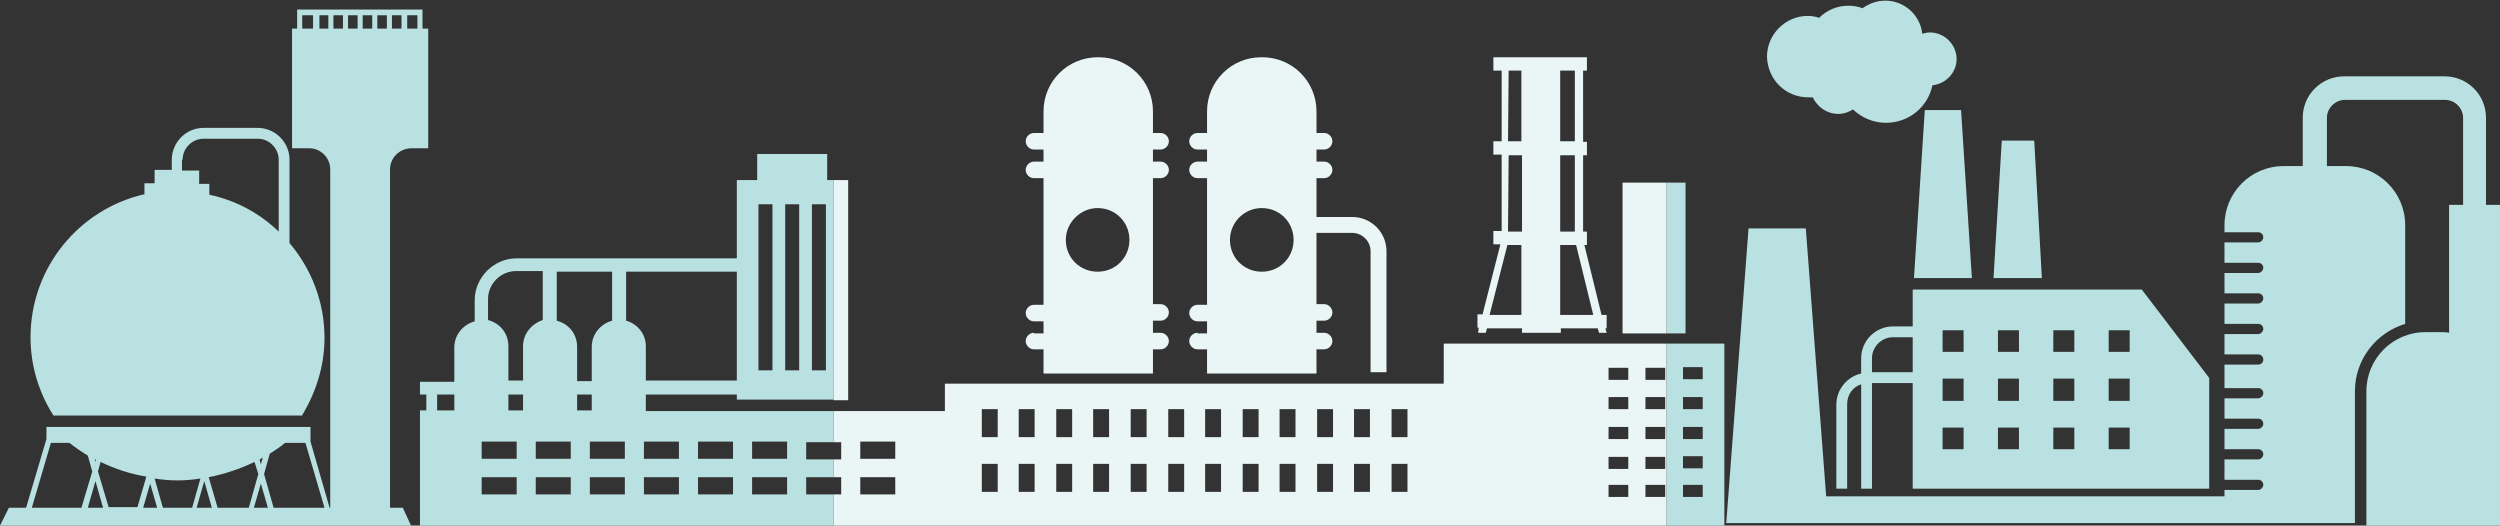<?xml version="1.0" encoding="utf-8"?>
<!-- Generator: Adobe Illustrator 21.0.2, SVG Export Plug-In . SVG Version: 6.00 Build 0)  -->
<svg version="1.1" id="Layer_1" xmlns="http://www.w3.org/2000/svg" xmlns:xlink="http://www.w3.org/1999/xlink" x="0px" y="0px"
	 viewBox="0 0 392.9 82.6" style="enable-background:new 0 0 392.9 82.6;" xml:space="preserve">
<rect x="0" y="0" width="392.9" height="82.6" fill="#333333" stroke="none"/>
<style type="text/css">
	.st0{fill:none;}
	.st1{fill:#B9E1E1;}
	.st2{fill:#E9F6F5;}
</style>
<g>
	<path class="st0" d="M40.6,74.5L40,72.6c-2.2,1.1-4.7,1.9-7.2,2.4l1.4,4.8l-0.1,0h5l-0.1,0L40.6,74.5z"/>
	<polygon class="st0" points="30.9,79.8 33.4,79.8 32.2,75.6 	"/>
	<polygon class="st0" points="39.9,79.8 42.1,79.8 41,76 	"/>
	<rect x="52.4" y="2.4" class="st0" width="1.5" height="2.1"/>
	<rect x="54.7" y="2.4" class="st0" width="1.5" height="2.1"/>
	<path class="st0" d="M44.8,69.6c-0.8,0.6-1.6,1.2-2.4,1.7l-0.9,3.2l1.5,5.3l-0.1,0H51l-3-10.2H44.8z"/>
	<polygon class="st0" points="22.5,79.8 24.8,79.8 23.6,76 	"/>
	<polygon class="st0" points="13.8,79.8 16.2,79.8 15,75.6 	"/>
	<path class="st0" d="M14.5,74.1l-0.7-2.5c-1-0.6-2-1.2-2.9-2H8L5,79.8h8l-0.1,0L14.5,74.1z"/>
	<path class="st0" d="M15.1,72.3c-0.1,0-0.2-0.1-0.2-0.1l0.1,0.5L15.1,72.3z"/>
	<path class="st0" d="M31.4,75.1c-1.2,0.1-2.3,0.3-3.6,0.3c-1.2,0-2.4-0.1-3.6-0.3l1.3,4.6l-0.1,0h4.7l-0.1,0L31.4,75.1z"/>
	<path class="st0" d="M23.1,75c-2.6-0.4-5-1.2-7.2-2.3l-0.4,1.5l1.7,5.7l-0.1,0h4.8l-0.1,0L23.1,75z"/>
	<rect x="57" y="2.4" class="st0" width="1.5" height="2.1"/>
	<rect x="59.3" y="2.4" class="st0" width="1.5" height="2.1"/>
	<rect x="79.9" y="62" class="st0" width="2.3" height="2.5"/>
	<rect x="75.7" y="69.4" class="st0" width="5.5" height="2.7"/>
	<rect x="75.7" y="75" class="st0" width="5.5" height="2.7"/>
	<path class="st0" d="M85.4,42.7h-4.2c-2.4,0-4.4,2-4.4,4.4v3.3c1.8,0.5,3.2,2.1,3.2,4.1v5.4h2.3v-5.4c0-2,1.3-3.6,3.2-4.1V42.7z"/>
	<path class="st0" d="M90.7,54.4v5.4H93v-5.4c0-2,1.3-3.6,3.2-4.1v-7.7h-8.6v7.7C89.4,50.9,90.7,52.5,90.7,54.4z"/>
	<rect x="84.2" y="69.4" class="st0" width="5.5" height="2.7"/>
	<path class="st0" d="M41.3,71.9c-0.2,0.1-0.4,0.2-0.6,0.3L41,73L41.3,71.9z"/>
	<rect x="68.7" y="62" class="st0" width="2.7" height="2.5"/>
	<polygon class="st0" points="126.7,72.1 131,72.1 132.2,72.1 132.2,69.4 131,69.4 126.7,69.4 	"/>
	<polygon class="st0" points="126.7,77.7 131,77.7 132.2,77.7 132.2,75 131,75 126.7,75 	"/>
	<rect x="127.6" y="32.1" class="st0" width="2.2" height="26.1"/>
	<rect x="123.4" y="32.1" class="st0" width="2.2" height="26.1"/>
	<rect x="119.2" y="32.1" class="st0" width="2.2" height="26.1"/>
	<rect x="84.2" y="75" class="st0" width="5.5" height="2.7"/>
	<rect x="314" y="59.5" class="st0" width="3.3" height="3.4"/>
	<rect x="314" y="51.9" class="st0" width="3.3" height="3.4"/>
	<rect x="322.7" y="67.2" class="st0" width="3.3" height="3.4"/>
	<rect x="314" y="67.2" class="st0" width="3.3" height="3.4"/>
	<rect x="305.3" y="59.5" class="st0" width="3.3" height="3.4"/>
	<rect x="322.7" y="59.5" class="st0" width="3.3" height="3.4"/>
	<rect x="305.3" y="51.9" class="st0" width="3.3" height="3.4"/>
	<path class="st0" d="M294.2,56.3v2.2h6.4v-5.6h-3.1C295.7,52.9,294.2,54.4,294.2,56.3z"/>
	<rect x="331.4" y="51.9" class="st0" width="3.3" height="3.4"/>
	<rect x="331.4" y="67.2" class="st0" width="3.3" height="3.4"/>
	<rect x="331.4" y="59.5" class="st0" width="3.3" height="3.4"/>
	<rect x="322.7" y="51.9" class="st0" width="3.3" height="3.4"/>
	<rect x="305.3" y="67.2" class="st0" width="3.3" height="3.4"/>
	<circle class="st0" cx="198.3" cy="37.7" r="5"/>
	<circle class="st0" cx="172.5" cy="37.7" r="5"/>
	<rect x="64" y="2.4" class="st0" width="1.6" height="2.1"/>
	<path class="st0" d="M31.3,28.8h1.6v1.7c4.2,0.9,7.9,3,10.9,5.8V25.1c0-1.8-1.5-3.3-3.3-3.3H32c-1.8,0-3.3,1.5-3.3,3.3v1.6h2.7
		V28.8z"/>
	<rect x="47.6" y="2.4" class="st0" width="1.7" height="2.1"/>
	<rect x="50.1" y="2.4" class="st0" width="1.4" height="2.1"/>
	<rect x="61.6" y="2.4" class="st0" width="1.5" height="2.1"/>
	<rect x="245.2" y="24.4" class="st0" width="2.3" height="12"/>
	<rect x="245.2" y="11.1" class="st0" width="2.3" height="11.1"/>
	<polygon class="st0" points="239.1,38.5 236.9,38.5 234.2,49.5 239.1,49.5 	"/>
	<polygon class="st0" points="247.8,38.5 245.2,38.5 245.2,49.5 250.5,49.5 	"/>
	<rect x="237.1" y="11.1" class="st0" width="2.1" height="11.1"/>
	<rect x="237.1" y="24.4" class="st0" width="2.1" height="12"/>
	<rect x="218.7" y="72.9" class="st0" width="2.5" height="4.4"/>
	<rect x="218.7" y="64.4" class="st0" width="2.5" height="4.4"/>
	<rect x="252.8" y="76.2" class="st0" width="3.1" height="1.9"/>
	<rect x="252.8" y="62.4" class="st0" width="3.1" height="1.9"/>
	<rect x="212.8" y="72.9" class="st0" width="2.5" height="4.4"/>
	<rect x="252.8" y="67.1" class="st0" width="3.1" height="1.9"/>
	<rect x="252.8" y="71.7" class="st0" width="3.1" height="1.9"/>
	<rect x="212.8" y="64.4" class="st0" width="2.5" height="4.4"/>
	<rect x="189.4" y="64.4" class="st0" width="2.5" height="4.4"/>
	<rect x="195.3" y="64.4" class="st0" width="2.5" height="4.4"/>
	<rect x="195.3" y="72.9" class="st0" width="2.5" height="4.4"/>
	<rect x="201.1" y="72.9" class="st0" width="2.5" height="4.4"/>
	<rect x="207" y="72.9" class="st0" width="2.5" height="4.4"/>
	<rect x="201.1" y="64.4" class="st0" width="2.5" height="4.4"/>
	<rect x="207" y="64.4" class="st0" width="2.5" height="4.4"/>
	<rect x="264.5" y="67.1" class="st0" width="3.1" height="1.9"/>
	<rect x="264.5" y="71.7" class="st0" width="3.1" height="1.9"/>
	<rect x="264.5" y="57.7" class="st0" width="3.1" height="1.9"/>
	<rect x="252.8" y="57.7" class="st0" width="3.1" height="1.9"/>
	<rect x="264.5" y="76.2" class="st0" width="3.1" height="1.9"/>
	<rect x="264.5" y="62.4" class="st0" width="3.1" height="1.9"/>
	<rect x="258.6" y="71.7" class="st0" width="3.1" height="1.9"/>
	<rect x="258.6" y="76.2" class="st0" width="3.1" height="1.9"/>
	<rect x="258.6" y="57.7" class="st0" width="3.1" height="1.9"/>
	<rect x="90.7" y="62" class="st0" width="2.3" height="2.5"/>
	<rect x="258.6" y="67.1" class="st0" width="3.1" height="1.9"/>
	<rect x="258.6" y="62.4" class="st0" width="3.1" height="1.9"/>
	<rect x="177.7" y="64.4" class="st0" width="2.5" height="4.4"/>
	<rect x="160.1" y="72.9" class="st0" width="2.5" height="4.4"/>
	<rect x="118.2" y="75" class="st0" width="5.5" height="2.7"/>
	<rect x="135.2" y="75" class="st0" width="5.5" height="2.7"/>
	<rect x="109.7" y="69.4" class="st0" width="5.5" height="2.7"/>
	<rect x="135.2" y="69.4" class="st0" width="5.5" height="2.7"/>
	<rect x="154.3" y="64.4" class="st0" width="2.5" height="4.4"/>
	<rect x="154.3" y="72.9" class="st0" width="2.5" height="4.4"/>
	<rect x="118.2" y="69.4" class="st0" width="5.5" height="2.7"/>
	<rect x="92.7" y="69.4" class="st0" width="5.5" height="2.7"/>
	<path class="st0" d="M101.5,59.8h14.3V42.7H98.4v7.7c1.8,0.5,3.2,2.1,3.2,4.1V59.8z"/>
	<rect x="189.4" y="72.9" class="st0" width="2.5" height="4.4"/>
	<rect x="101.2" y="75" class="st0" width="5.5" height="2.7"/>
	<rect x="101.2" y="69.4" class="st0" width="5.5" height="2.7"/>
	<rect x="109.7" y="75" class="st0" width="5.5" height="2.7"/>
	<rect x="92.7" y="75" class="st0" width="5.5" height="2.7"/>
	<rect x="171.8" y="64.4" class="st0" width="2.5" height="4.4"/>
	<rect x="166" y="64.4" class="st0" width="2.5" height="4.4"/>
	<rect x="183.5" y="64.4" class="st0" width="2.5" height="4.4"/>
	<rect x="166" y="72.9" class="st0" width="2.5" height="4.4"/>
	<rect x="171.8" y="72.9" class="st0" width="2.5" height="4.4"/>
	<rect x="183.5" y="72.9" class="st0" width="2.5" height="4.4"/>
	<rect x="177.7" y="72.9" class="st0" width="2.5" height="4.4"/>
	<rect x="160.1" y="64.4" class="st0" width="2.5" height="4.4"/>
	<path class="st1" d="M47.4,65.4c2.2-3.6,3.6-7.8,3.6-12.3c0-5.7-2.1-10.9-5.5-14.9V25.1c0-2.8-2.3-5-5-5H32c-2.8,0-5,2.3-5,5v1.6
		h-2.7v2.1h-1.6v1.7h0.1c-10.3,2.3-18,11.5-18,22.5c0,4.5,1.3,8.7,3.6,12.3H47.4z M28.7,25.1c0-1.8,1.5-3.3,3.3-3.3h8.5
		c1.8,0,3.3,1.5,3.3,3.3v11.3c-3-2.9-6.7-4.9-10.9-5.8v-1.7h-1.6v-2.1h-2.7V25.1z"/>
	<path class="st1" d="M64.7,23.3h2.6V4.5h-0.9V1.8h0V1.5H46.7v0.3h0v2.7h-0.8v18.8h2.7c1.8,0,3.3,1.5,3.3,3.3v53.2h-0.2l0.1,0
		l-3-10.4v-2.3H7.3V69l0,0L4.1,79.8l0.1,0H1.4L0,82.6h64.6l-1.3-2.8h-2V26.6C61.3,24.8,62.8,23.3,64.7,23.3z M64,2.4h1.6v2.1H64V2.4
		z M61.6,2.4h1.5v2.1h-1.5V2.4z M49.2,4.5h-1.7V2.4h1.7V4.5z M51.6,4.5h-1.4V2.4h1.4V4.5z M41.3,71.9L41,73l-0.2-0.8
		C41,72.1,41.2,72,41.3,71.9z M15.1,72.3L15,72.6l-0.1-0.5C14.9,72.2,15,72.2,15.1,72.3z M5,79.8l3-10.2h2.9c0.9,0.7,1.9,1.4,2.9,2
		l0.7,2.5l-1.7,5.7l0.1,0H5z M13.8,79.8l1.2-4.2l1.2,4.2H13.8z M17,79.8l0.1,0l-1.7-5.7l0.4-1.5c2.3,1.1,4.7,1.9,7.2,2.3l-1.4,4.8
		l0.1,0H17z M22.5,79.8l1.1-3.8l1.1,3.8H22.5z M25.5,79.8l0.1,0l-1.3-4.6c1.2,0.2,2.4,0.3,3.6,0.3c1.2,0,2.4-0.1,3.6-0.3l-1.3,4.6
		l0.1,0H25.5z M30.9,79.8l1.2-4.2l1.2,4.2H30.9z M34.1,79.8l0.1,0l-1.4-4.8c2.5-0.5,4.9-1.3,7.2-2.4l0.6,1.9l-1.5,5.3l0.1,0H34.1z
		 M39.9,79.8L41,76l1.1,3.8H39.9z M42.9,79.8l0.1,0l-1.5-5.3l0.9-3.2c0.8-0.5,1.7-1.1,2.4-1.7h3.2l3,10.2H42.9z M53.9,4.5h-1.5V2.4
		h1.5V4.5z M56.2,4.5h-1.5V2.4h1.5V4.5z M58.5,4.5H57V2.4h1.5V4.5z M60.8,4.5h-1.5V2.4h1.5V4.5z"/>
	<path class="st1" d="M126.7,77.7V75h4.3v-2.8h-4.3v-2.7h4.3v-4.9h-29.5V62h14.3v0.8H131V28.3h-1v-4.1h-11v4.1h-3.2v12.3H81.2
		c-3.6,0-6.6,3-6.6,6.6v3.3c-1.8,0.5-3.2,2.1-3.2,4.1v5.4H66V62h1v2.5h-1v18.1h65v-4.9H126.7z M127.6,32.1h2.2v26.1h-2.2V32.1z
		 M123.4,32.1h2.2v26.1h-2.2V32.1z M119.2,32.1h2.2v26.1h-2.2V32.1z M71.4,64.5h-2.7V62h2.7V64.5z M87.6,42.7h8.6v7.7
		c-1.8,0.5-3.2,2.1-3.2,4.1v5.4h-2.3v-5.4c0-2-1.3-3.6-3.2-4.1V42.7z M81.2,77.7h-5.5V75h5.5V77.7z M81.2,72.1h-5.5v-2.7h5.5V72.1z
		 M82.2,64.5h-2.3V62h2.3V64.5z M82.2,54.4v5.4h-2.3v-5.4c0-2-1.3-3.6-3.2-4.1v-3.3c0-2.4,2-4.4,4.4-4.4h4.2v7.7
		C83.5,50.9,82.2,52.5,82.2,54.4z M89.7,77.7h-5.5V75h5.5V77.7z M89.7,72.1h-5.5v-2.7h5.5V72.1z M90.7,62H93v2.5h-2.3V62z
		 M98.2,77.7h-5.5V75h5.5V77.7z M98.2,72.1h-5.5v-2.7h5.5V72.1z M98.4,50.4v-7.7h17.4v17.1h-14.3v-5.4
		C101.5,52.5,100.2,50.9,98.4,50.4z M106.7,77.7h-5.5V75h5.5V77.7z M106.7,72.1h-5.5v-2.7h5.5V72.1z M115.2,77.7h-5.5V75h5.5V77.7z
		 M115.2,72.1h-5.5v-2.7h5.5V72.1z M123.7,77.7h-5.5V75h5.5V77.7z M123.7,72.1h-5.5v-2.7h5.5V72.1z"/>
	<path class="st1" d="M261.9,82.6h9.1V54h-9.1V82.6z M264.5,57.7h3.1v1.9h-3.1V57.7z M264.5,62.4h3.1v1.9h-3.1V62.4z M264.5,67.1
		h3.1V69h-3.1V67.1z M264.5,71.7h3.1v1.9h-3.1V71.7z M264.5,76.2h3.1v1.9h-3.1V76.2z"/>
	<rect x="261.9" y="28.7" class="st1" width="3" height="23.7"/>
	<path class="st1" d="M390.7,32.2V18.5c0-3.6-2.9-6.5-6.5-6.5h-15.8c-3.6,0-6.5,2.9-6.5,6.5v7.6h-3c-5.2,0-9.3,4.2-9.3,9.3v1.1h5.3
		c0.5,0,0.8,0.4,0.8,0.8s-0.4,0.8-0.8,0.8h-5.3v3.2h5.3c0.5,0,0.8,0.4,0.8,0.8s-0.4,0.8-0.8,0.8h-5.3v3.2h5.3c0.5,0,0.8,0.4,0.8,0.8
		s-0.4,0.8-0.8,0.8h-5.3v3.2h5.3c0.5,0,0.8,0.4,0.8,0.8s-0.4,0.8-0.8,0.8h-5.3v3.2h5.3c0.5,0,0.8,0.4,0.8,0.8c0,0.5-0.4,0.8-0.8,0.8
		h-5.3V61h5.3c0.5,0,0.8,0.4,0.8,0.8s-0.4,0.8-0.8,0.8h-5.3v3.2h5.3c0.5,0,0.8,0.4,0.8,0.8s-0.4,0.8-0.8,0.8h-5.3v3.2h5.3
		c0.5,0,0.8,0.4,0.8,0.8s-0.4,0.8-0.8,0.8h-5.3v3.2h5.3c0.5,0,0.8,0.4,0.8,0.8s-0.4,0.8-0.8,0.8h-5.3v1H287l-3.2-42.1h-9l-3.5,46.3
		h15.4h0.6h62.2h20.6V61.5c0-5,3.3-9.2,7.9-10.6V35.4c0-5.2-4.2-9.3-9.3-9.3h-3v-7.6c0-1.5,1.3-2.8,2.8-2.8h15.8
		c1.5,0,2.8,1.3,2.8,2.8v13.7h-2.2v20.1c-0.4-0.1-0.8-0.1-1.2-0.1h-2.5c-5.2,0-9.3,4.2-9.3,9.3v21.1h13.1h8.1V61.5V32.2H390.7z"/>
	<path class="st1" d="M284.2,15.3c0.2,0,0.5,0,0.7,0c0.7,1.5,2.2,2.6,4,2.6c0.9,0,1.7-0.3,2.3-0.7c1.4,1.3,3.2,2.1,5.2,2.1
		c3.6,0,6.6-2.5,7.3-5.9c2.1-0.2,3.8-2,3.8-4.1c0-2.3-1.9-4.2-4.2-4.2c-0.4,0-0.8,0.1-1.2,0.2c-0.3-2.9-2.8-5.2-5.8-5.2
		c-1.4,0-2.6,0.5-3.6,1.2c-0.7-0.3-1.5-0.4-2.2-0.4c-1.8,0-3.4,0.7-4.6,1.9c-0.6-0.2-1.2-0.3-1.8-0.3c-3.5,0-6.4,2.9-6.4,6.4
		C277.8,12.5,280.6,15.3,284.2,15.3z"/>
	<polygon class="st1" points="300.8,43.7 309.9,43.7 308.2,17.3 302.5,17.3 	"/>
	<polygon class="st1" points="319.7,22.1 314.6,22.1 313.3,43.7 320.9,43.7 	"/>
	<path class="st1" d="M300.6,51.3h-3.1c-2.8,0-5,2.3-5,5v2.4c-2.2,0.5-3.9,2.5-3.9,4.9v13.2h1.7V63.5c0-1.5,0.9-2.7,2.2-3.1v16.4
		h1.7V60.2h6.4v16.6h46.6V59.4l-10.6-13.9h-36V51.3z M300.6,58.5h-6.4v-2.2c0-1.8,1.5-3.3,3.3-3.3h3.1V58.5z M331.4,51.9h3.3v3.4
		h-3.3V51.9z M331.4,59.5h3.3V63h-3.3V59.5z M331.4,67.2h3.3v3.4h-3.3V67.2z M322.7,51.9h3.3v3.4h-3.3V51.9z M322.7,59.5h3.3V63
		h-3.3V59.5z M322.7,67.2h3.3v3.4h-3.3V67.2z M314,51.9h3.3v3.4H314V51.9z M314,59.5h3.3V63H314V59.5z M314,67.2h3.3v3.4H314V67.2z
		 M305.3,51.9h3.3v3.4h-3.3V51.9z M305.3,59.5h3.3V63h-3.3V59.5z M305.3,67.2h3.3v3.4h-3.3V67.2z"/>
	<path class="st2" d="M188.2,52.3c-0.7,0-1.3,0.6-1.3,1.3c0,0.7,0.6,1.3,1.3,1.3h1.5v3.8h17.2v-3.8h1.2c0.7,0,1.3-0.6,1.3-1.3
		c0-0.7-0.6-1.3-1.3-1.3h-1.2v-1.9h1.2c0.7,0,1.3-0.6,1.3-1.3c0-0.7-0.6-1.3-1.3-1.3h-1.2V36.6h5.6c1.6,0,2.9,1.3,2.9,2.9v19h2.5
		v-19c0-3-2.4-5.4-5.4-5.4h-5.6V28h1.2c0.7,0,1.3-0.6,1.3-1.3c0-0.7-0.6-1.3-1.3-1.3h-1.2v-1.9h1.2c0.7,0,1.3-0.6,1.3-1.3
		s-0.6-1.3-1.3-1.3h-1.2v-3.4c0-4.7-3.8-8.5-8.5-8.5h-0.2c-4.7,0-8.5,3.8-8.5,8.5v3.4h-1.5c-0.7,0-1.3,0.6-1.3,1.3s0.6,1.3,1.3,1.3
		h1.5v1.9h-1.5c-0.7,0-1.3,0.6-1.3,1.3c0,0.7,0.6,1.3,1.3,1.3h1.5v19.9h-1.5c-0.7,0-1.3,0.6-1.3,1.3c0,0.7,0.6,1.3,1.3,1.3h1.5v1.9
		H188.2z M198.3,32.7c2.8,0,5,2.2,5,5c0,2.8-2.2,5-5,5c-2.8,0-5-2.2-5-5C193.3,35,195.5,32.7,198.3,32.7z"/>
	<path class="st2" d="M162.5,52.3c-0.7,0-1.3,0.6-1.3,1.3c0,0.7,0.6,1.3,1.3,1.3h1.5v3.8h17.2v-3.8h1.2c0.7,0,1.3-0.6,1.3-1.3
		c0-0.7-0.6-1.3-1.3-1.3h-1.2v-1.9h1.2c0.7,0,1.3-0.6,1.3-1.3c0-0.7-0.6-1.3-1.3-1.3h-1.2V28h1.2c0.7,0,1.3-0.6,1.3-1.3
		c0-0.7-0.6-1.3-1.3-1.3h-1.2v-1.9h1.2c0.7,0,1.3-0.6,1.3-1.3s-0.6-1.3-1.3-1.3h-1.2v-3.4c0-4.7-3.8-8.5-8.5-8.5h-0.2
		c-4.7,0-8.5,3.8-8.5,8.5v3.4h-1.5c-0.7,0-1.3,0.6-1.3,1.3s0.6,1.3,1.3,1.3h1.5v1.9h-1.5c-0.7,0-1.3,0.6-1.3,1.3
		c0,0.7,0.6,1.3,1.3,1.3h1.5v19.9h-1.5c-0.7,0-1.3,0.6-1.3,1.3c0,0.7,0.6,1.3,1.3,1.3h1.5v1.9H162.5z M172.5,32.7c2.8,0,5,2.2,5,5
		c0,2.8-2.2,5-5,5c-2.8,0-5-2.2-5-5C167.5,35,169.8,32.7,172.5,32.7z"/>
	<rect x="131" y="28.3" class="st2" width="2.3" height="34.6"/>
	<path class="st2" d="M226.9,54v6.3h-78.4v4.3H131v4.9h1.2v2.7H131V75h1.2v2.7H131v4.9h17.5h78.4h35V54H226.9z M140.7,77.7h-5.5V75
		h5.5V77.7z M140.7,72.1h-5.5v-2.7h5.5V72.1z M156.8,77.3h-2.5v-4.4h2.5V77.3z M156.8,68.7h-2.5v-4.4h2.5V68.7z M162.6,77.3h-2.5
		v-4.4h2.5V77.3z M162.6,68.7h-2.5v-4.4h2.5V68.7z M168.5,77.3H166v-4.4h2.5V77.3z M168.5,68.7H166v-4.4h2.5V68.7z M174.3,77.3h-2.5
		v-4.4h2.5V77.3z M174.3,68.7h-2.5v-4.4h2.5V68.7z M180.2,77.3h-2.5v-4.4h2.5V77.3z M180.2,68.7h-2.5v-4.4h2.5V68.7z M186.1,77.3
		h-2.5v-4.4h2.5V77.3z M186.1,68.7h-2.5v-4.4h2.5V68.7z M191.9,77.3h-2.5v-4.4h2.5V77.3z M191.9,68.7h-2.5v-4.4h2.5V68.7z
		 M197.8,77.3h-2.5v-4.4h2.5V77.3z M197.8,68.7h-2.5v-4.4h2.5V68.7z M203.6,77.3h-2.5v-4.4h2.5V77.3z M203.6,68.7h-2.5v-4.4h2.5
		V68.7z M209.5,77.3H207v-4.4h2.5V77.3z M209.5,68.7H207v-4.4h2.5V68.7z M215.3,77.3h-2.5v-4.4h2.5V77.3z M215.3,68.7h-2.5v-4.4h2.5
		V68.7z M221.2,77.3h-2.5v-4.4h2.5V77.3z M221.2,68.7h-2.5v-4.4h2.5V68.7z M255.9,78.1h-3.1v-1.9h3.1V78.1z M255.9,73.7h-3.1v-1.9
		h3.1V73.7z M255.9,69h-3.1v-1.9h3.1V69z M255.9,64.3h-3.1v-1.9h3.1V64.3z M255.9,59.7h-3.1v-1.9h3.1V59.7z M261.7,78.1h-3.1v-1.9
		h3.1V78.1z M261.7,73.7h-3.1v-1.9h3.1V73.7z M261.7,69h-3.1v-1.9h3.1V69z M261.7,64.3h-3.1v-1.9h3.1V64.3z M261.7,59.7h-3.1v-1.9
		h3.1V59.7z"/>
	<rect x="255" y="28.7" class="st2" width="6.9" height="23.7"/>
	<path class="st2" d="M232.3,52.3h1.2l0.2-0.7h5.5v0.7h6.1v-0.7h5.8l0.2,0.7h1.2l-0.2-0.7h0.2v-2.1h-0.8l-2.7-11h0.4v-2.1h-0.6v-12
		h0.6v-2.1h-0.6V11.1h0.6V9h-0.6v0h-1.2v0h-2.3h-6.1h-2v0h-1.2v0h-1.3v2.1h1.3v11.1h-1.3v2.1h1.3v12h-1.3v2.1h1.1l-2.8,11h-0.8v2.1
		h0.2L232.3,52.3z M245.2,11.1h2.3v11.1h-2.3V11.1z M245.2,24.4h2.3v12h-2.3V24.4z M245.2,38.5h2.5l2.7,11h-5.2V38.5z M237.1,11.1h2
		v11.1h-2.1L237.1,11.1z M237.1,24.4h2.1v12H237L237.1,24.4z M236.9,38.5h2.2v11h-5L236.9,38.5z"/>
</g>
<g>
</g>
<g>
</g>
<g>
</g>
<g>
</g>
<g>
</g>
<g>
</g>
</svg>
